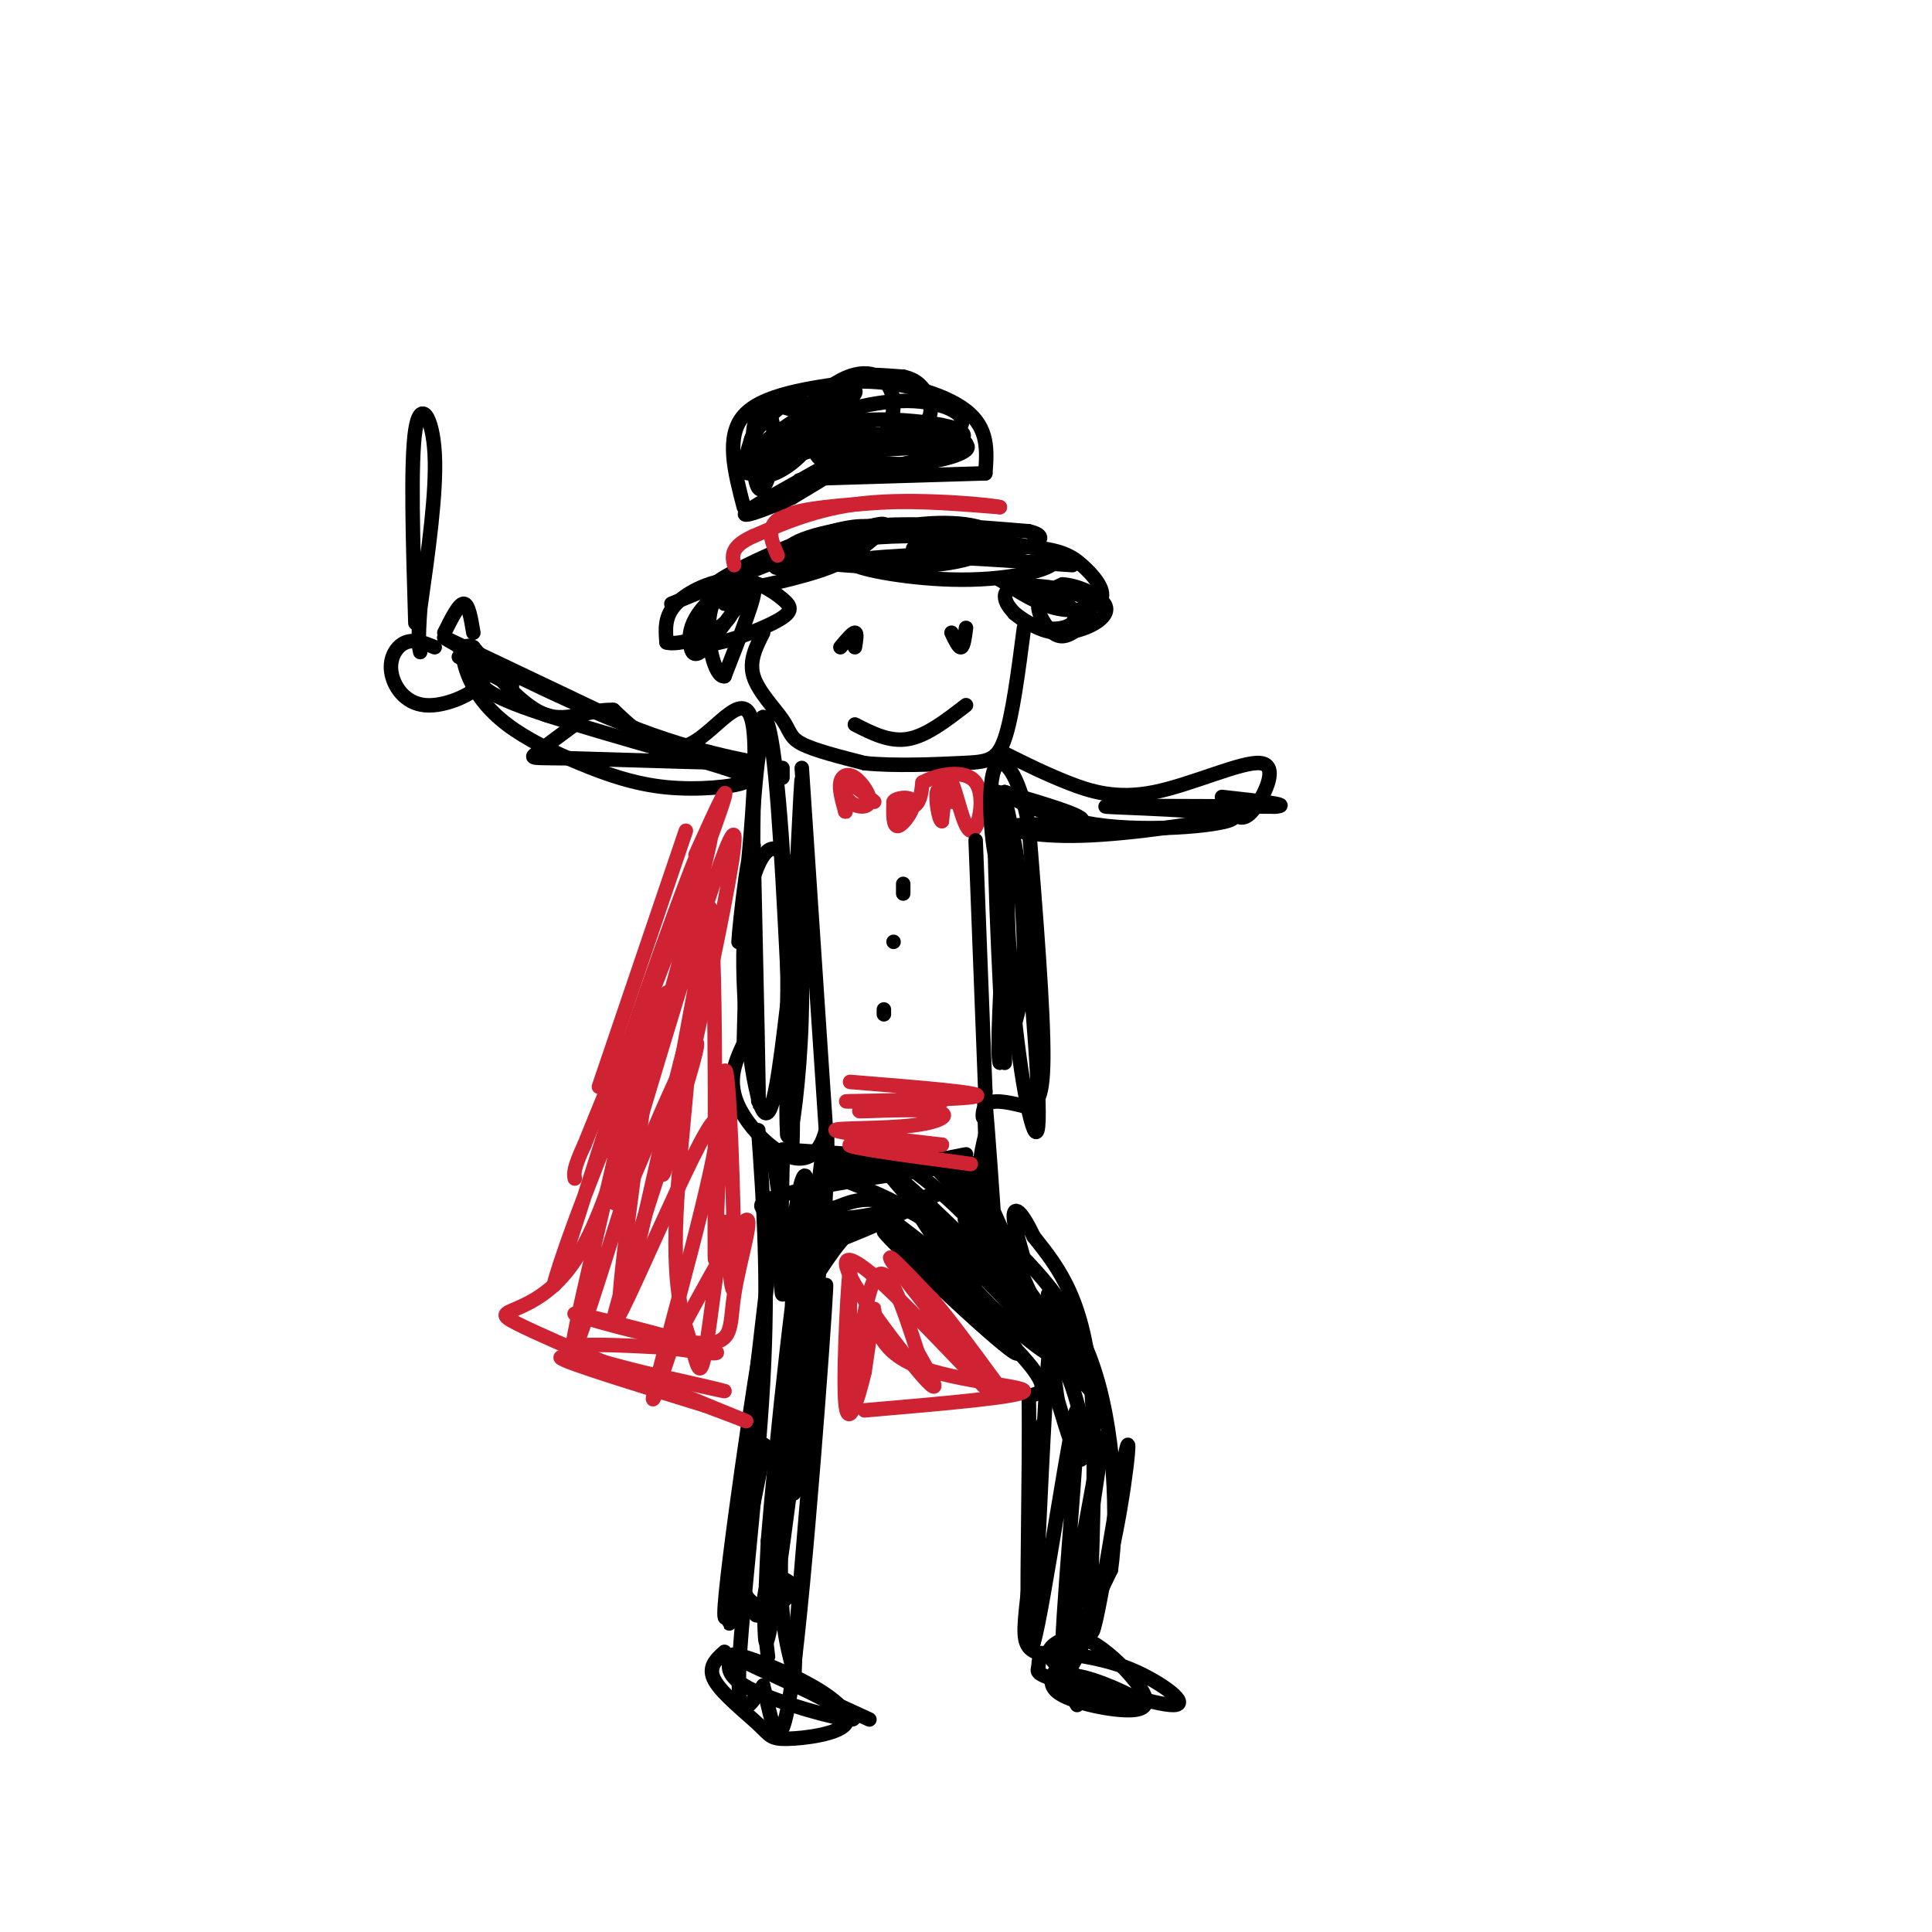 <svg viewBox='0 0 400 400' version='1.1' xmlns='http://www.w3.org/2000/svg' xmlns:xlink='http://www.w3.org/1999/xlink'><g fill='none' stroke='rgb(0,0,0)' stroke-width='3' stroke-linecap='round' stroke-linejoin='round'><path d='M139,125c17.280,-7.080 34.561,-14.161 41,-16c6.439,-1.839 2.038,1.563 -1,4c-3.038,2.437 -4.712,3.907 -12,6c-7.288,2.093 -20.191,4.808 -20,3c0.191,-1.808 13.474,-8.141 22,-11c8.526,-2.859 12.293,-2.246 12,-1c-0.293,1.246 -4.647,3.123 -9,5'/><path d='M172,115c-5.132,1.718 -13.463,3.513 -11,2c2.463,-1.513 15.722,-6.334 26,-8c10.278,-1.666 17.577,-0.179 19,2c1.423,2.179 -3.031,5.048 -13,6c-9.969,0.952 -25.453,-0.013 -29,-2c-3.547,-1.987 4.844,-4.996 15,-6c10.156,-1.004 22.078,-0.002 34,1'/><path d='M213,110c5.281,1.211 1.484,3.740 -10,5c-11.484,1.260 -30.654,1.253 -35,0c-4.346,-1.253 6.134,-3.750 19,-4c12.866,-0.250 28.119,1.747 31,4c2.881,2.253 -6.609,4.760 -17,5c-10.391,0.240 -21.683,-1.789 -24,-3c-2.317,-1.211 4.342,-1.606 11,-2'/><path d='M188,115c11.616,0.299 35.155,2.047 34,2c-1.155,-0.047 -27.003,-1.889 -32,-3c-4.997,-1.111 10.857,-1.491 20,-1c9.143,0.491 11.574,1.853 14,4c2.426,2.147 4.845,5.078 4,7c-0.845,1.922 -4.956,2.835 -9,2c-4.044,-0.835 -8.022,-3.417 -12,-6'/><path d='M207,120c0.279,-0.583 6.976,0.961 11,3c4.024,2.039 5.374,4.573 4,6c-1.374,1.427 -5.473,1.748 -9,0c-3.527,-1.748 -6.483,-5.563 -4,-7c2.483,-1.437 10.406,-0.495 14,1c3.594,1.495 2.861,3.544 2,5c-0.861,1.456 -1.849,2.318 -3,3c-1.151,0.682 -2.464,1.184 -4,0c-1.536,-1.184 -3.296,-4.052 -3,-6c0.296,-1.948 2.648,-2.974 5,-4'/><path d='M220,121c3.226,0.167 8.792,2.583 9,5c0.208,2.417 -4.940,4.833 -9,5c-4.060,0.167 -7.030,-1.917 -10,-4'/><path d='M163,116c-3.825,0.663 -7.650,1.326 -12,5c-4.350,3.674 -9.226,10.360 -7,12c2.226,1.640 11.552,-1.765 16,-4c4.448,-2.235 4.017,-3.300 2,-5c-2.017,-1.700 -5.620,-4.035 -10,-4c-4.380,0.035 -9.537,2.438 -12,5c-2.463,2.562 -2.231,5.281 -2,8'/><path d='M138,133c2.317,0.754 9.109,-1.360 12,-4c2.891,-2.640 1.880,-5.805 0,-6c-1.880,-0.195 -4.631,2.580 -6,5c-1.369,2.420 -1.357,4.484 -1,6c0.357,1.516 1.058,2.485 4,-1c2.942,-3.485 8.126,-11.424 9,-11c0.874,0.424 -2.563,9.212 -6,18'/><path d='M150,140c-2.000,0.393 -4.000,-7.625 -3,-13c1.000,-5.375 5.000,-8.107 6,-8c1.000,0.107 -1.000,3.054 -3,6'/></g>
<g fill='none' stroke='rgb(207,34,51)' stroke-width='3' stroke-linecap='round' stroke-linejoin='round'><path d='M161,115c-1.333,-3.083 -2.667,-6.167 1,-8c3.667,-1.833 12.333,-2.417 21,-3'/><path d='M183,104c7.500,-0.333 15.750,0.333 24,1'/><path d='M207,105c-0.933,-0.378 -15.267,-1.822 -26,-1c-10.733,0.822 -17.867,3.911 -25,7'/><path d='M156,111c-4.833,2.167 -4.417,4.083 -4,6'/></g>
<g fill='none' stroke='rgb(0,0,0)' stroke-width='3' stroke-linecap='round' stroke-linejoin='round'><path d='M154,105c-1.917,-7.333 -3.833,-14.667 0,-19c3.833,-4.333 13.417,-5.667 23,-7'/><path d='M177,79c8.511,-0.333 18.289,2.333 23,6c4.711,3.667 4.356,8.333 4,13'/><path d='M204,98c0.000,0.000 -33.000,1.000 -33,1'/><path d='M171,99c-6.650,0.404 -6.774,0.915 -4,0c2.774,-0.915 8.444,-3.256 6,-2c-2.444,1.256 -13.004,6.107 -13,6c0.004,-0.107 10.573,-5.174 13,-6c2.427,-0.826 -3.286,2.587 -9,6'/><path d='M164,103c-5.118,2.415 -13.413,5.451 -8,2c5.413,-3.451 24.534,-13.391 25,-15c0.466,-1.609 -17.724,5.112 -22,6c-4.276,0.888 5.362,-4.056 15,-9'/><path d='M174,87c-2.708,0.931 -16.980,7.757 -18,7c-1.020,-0.757 11.210,-9.098 17,-12c5.790,-2.902 5.140,-0.366 0,3c-5.140,3.366 -14.768,7.560 -17,7c-2.232,-0.560 2.934,-5.874 6,-8c3.066,-2.126 4.033,-1.063 5,0'/><path d='M167,84c-2.083,3.986 -9.790,13.953 -12,14c-2.210,0.047 1.078,-9.824 3,-12c1.922,-2.176 2.479,3.345 2,8c-0.479,4.655 -1.994,8.444 -3,7c-1.006,-1.444 -1.502,-8.119 -1,-12c0.502,-3.881 2.000,-4.966 4,-5c2.000,-0.034 4.500,0.983 7,2'/><path d='M167,86c1.518,1.674 1.813,4.858 -1,8c-2.813,3.142 -8.735,6.242 -8,3c0.735,-3.242 8.126,-12.827 14,-17c5.874,-4.173 10.232,-2.933 12,0c1.768,2.933 0.946,7.559 -1,10c-1.946,2.441 -5.016,2.695 -7,1c-1.984,-1.695 -2.880,-5.341 -3,-8c-0.120,-2.659 0.537,-4.331 3,-5c2.463,-0.669 6.731,-0.334 11,0'/><path d='M187,78c2.750,0.582 4.125,2.036 5,4c0.875,1.964 1.250,4.438 -1,6c-2.250,1.562 -7.127,2.212 -12,2c-4.873,-0.212 -9.744,-1.285 -8,-3c1.744,-1.715 10.103,-4.073 17,-4c6.897,0.073 12.333,2.576 11,5c-1.333,2.424 -9.436,4.768 -16,5c-6.564,0.232 -11.590,-1.648 -12,-3c-0.410,-1.352 3.795,-2.176 8,-3'/><path d='M179,87c4.461,-0.391 11.615,0.132 16,1c4.385,0.868 6.003,2.082 3,4c-3.003,1.918 -10.627,4.541 -17,5c-6.373,0.459 -11.495,-1.244 -12,-3c-0.505,-1.756 3.607,-3.563 11,-4c7.393,-0.437 18.067,0.498 20,2c1.933,1.502 -4.876,3.572 -11,4c-6.124,0.428 -11.562,-0.786 -17,-2'/><path d='M172,94c4.067,-0.711 22.733,-1.489 27,-2c4.267,-0.511 -5.867,-0.756 -16,-1'/><path d='M158,131c-1.482,2.911 -2.964,5.821 -2,9c0.964,3.179 4.375,6.625 6,9c1.625,2.375 1.464,3.679 4,5c2.536,1.321 7.768,2.661 13,4'/><path d='M179,158c6.048,0.643 14.667,0.250 20,0c5.333,-0.250 7.381,-0.357 9,-5c1.619,-4.643 2.810,-13.821 4,-23'/><path d='M177,150c3.583,1.833 7.167,3.667 11,3c3.833,-0.667 7.917,-3.833 12,-7'/><path d='M200,130c-0.250,1.917 -0.500,3.833 -1,4c-0.500,0.167 -1.250,-1.417 -2,-3'/><path d='M177,134c0.250,-1.500 0.500,-3.000 0,-3c-0.500,0.000 -1.750,1.500 -3,3'/></g>
<g fill='none' stroke='rgb(207,34,51)' stroke-width='3' stroke-linecap='round' stroke-linejoin='round'><path d='M185,166c-0.067,2.663 -0.134,5.327 1,5c1.134,-0.327 3.469,-3.644 3,-5c-0.469,-1.356 -3.742,-0.750 -4,0c-0.258,0.750 2.498,1.643 4,1c1.502,-0.643 1.751,-2.821 2,-5'/><path d='M191,162c2.804,-1.565 8.813,-2.976 11,0c2.187,2.976 0.550,10.340 -1,10c-1.550,-0.340 -3.014,-8.383 -4,-10c-0.986,-1.617 -1.493,3.191 -2,8'/><path d='M195,170c-0.667,-0.178 -1.333,-4.622 -1,-6c0.333,-1.378 1.667,0.311 3,2'/><path d='M181,166c-2.510,-2.103 -5.021,-4.207 -6,-4c-0.979,0.207 -0.428,2.724 1,4c1.428,1.276 3.733,1.311 4,0c0.267,-1.311 -1.505,-3.968 -3,-5c-1.495,-1.032 -2.713,-0.438 -3,1c-0.287,1.438 0.356,3.719 1,6'/><path d='M175,168c0.167,0.500 0.083,-1.250 0,-3'/></g>
<g fill='none' stroke='rgb(0,0,0)' stroke-width='3' stroke-linecap='round' stroke-linejoin='round'><path d='M202,174c0.000,0.000 2.000,52.000 2,52'/><path d='M204,226c-0.044,8.756 -1.156,4.644 0,3c1.156,-1.644 4.578,-0.822 8,0'/><path d='M212,229c2.267,-0.089 3.933,-0.311 4,-10c0.067,-9.689 -1.467,-28.844 -3,-48'/><path d='M213,171c-2.000,-11.143 -5.500,-15.000 -7,-12c-1.500,3.000 -1.000,12.857 0,18c1.000,5.143 2.500,5.571 4,6'/><path d='M210,183c-0.437,-6.721 -3.530,-26.523 -4,-16c-0.470,10.523 1.681,51.372 2,53c0.319,1.628 -1.195,-35.963 -1,-49c0.195,-13.037 2.097,-1.518 4,10'/><path d='M211,181c1.795,13.724 4.282,43.034 4,51c-0.282,7.966 -3.333,-5.411 -5,-22c-1.667,-16.589 -1.949,-36.389 -1,-38c0.949,-1.611 3.128,14.968 3,26c-0.128,11.032 -2.564,16.516 -5,22'/><path d='M207,220c-0.667,-1.500 0.167,-16.250 1,-31'/><path d='M208,156c4.124,2.059 8.249,4.118 13,6c4.751,1.882 10.129,3.587 18,2c7.871,-1.587 18.234,-6.466 22,-6c3.766,0.466 0.933,6.276 -1,9c-1.933,2.724 -2.967,2.362 -4,2'/><path d='M256,169c-6.743,1.340 -21.601,3.689 -32,4c-10.399,0.311 -16.338,-1.416 -14,-2c2.338,-0.584 12.954,-0.024 14,-1c1.046,-0.976 -7.477,-3.488 -16,-6'/><path d='M208,164c0.179,0.746 8.625,5.612 21,7c12.375,1.388 28.678,-0.703 26,-2c-2.678,-1.297 -24.337,-1.799 -26,-2c-1.663,-0.201 16.668,-0.100 35,0'/><path d='M264,167c4.000,-0.333 -3.500,-1.167 -11,-2'/><path d='M162,161c0.000,0.000 0.000,-2.000 0,-2'/><path d='M166,159c0.000,0.000 5.000,75.000 5,75'/><path d='M171,234c-3.000,11.667 -13.000,3.333 -17,-3c-4.000,-6.333 -2.000,-10.667 0,-15'/><path d='M154,216c0.262,-11.976 0.917,-34.417 2,-49c1.083,-14.583 2.595,-21.310 4,-11c1.405,10.310 2.702,37.655 4,65'/><path d='M164,221c0.464,16.286 -0.375,24.500 0,7c0.375,-17.500 1.964,-60.714 2,-66c0.036,-5.286 -1.482,27.357 -3,60'/><path d='M163,222c-0.406,13.195 0.078,16.181 1,11c0.922,-5.181 2.283,-18.529 2,-31c-0.283,-12.471 -2.210,-24.064 -5,-26c-2.790,-1.936 -6.443,5.787 -7,19c-0.557,13.213 1.984,31.918 4,35c2.016,3.082 3.508,-9.459 5,-22'/><path d='M163,208c0.356,-14.992 -1.255,-41.472 -3,-53c-1.745,-11.528 -3.624,-8.104 -4,12c-0.376,20.104 0.750,56.887 1,61c0.250,4.113 -0.375,-24.443 -1,-53'/><path d='M156,175c-1.172,-0.933 -3.603,23.234 -3,20c0.603,-3.234 4.239,-33.871 3,-44c-1.239,-10.129 -7.354,0.249 -13,3c-5.646,2.751 -10.823,-2.124 -16,-7'/><path d='M127,147c-4.933,-0.244 -9.267,2.644 -14,1c-4.733,-1.644 -9.867,-7.822 -15,-14'/><path d='M98,134c-2.848,-1.306 -2.467,2.430 -1,6c1.467,3.570 4.020,6.976 8,10c3.980,3.024 9.386,5.666 15,8c5.614,2.334 11.434,4.359 18,5c6.566,0.641 13.876,-0.103 16,-1c2.124,-0.897 -0.938,-1.949 -4,-3'/><path d='M150,159c-9.032,-2.826 -29.614,-8.390 -40,-12c-10.386,-3.610 -10.578,-5.267 -11,-7c-0.422,-1.733 -1.075,-3.544 8,0c9.075,3.544 27.879,12.441 27,12c-0.879,-0.441 -21.439,-10.221 -42,-20'/><path d='M92,132c0.667,0.774 23.333,12.708 40,19c16.667,6.292 27.333,6.940 24,7c-3.333,0.060 -20.667,-0.470 -38,-1'/><path d='M118,157c-7.822,-0.111 -8.378,0.111 -7,-1c1.378,-1.111 4.689,-3.556 8,-6'/><path d='M106,142c0.000,0.000 -11.000,-6.000 -11,-6'/><path d='M90,134c-2.088,-0.861 -4.175,-1.722 -6,-1c-1.825,0.722 -3.386,3.029 -3,6c0.386,2.971 2.719,6.608 7,7c4.281,0.392 10.509,-2.459 12,-5c1.491,-2.541 -1.754,-4.770 -5,-7'/><path d='M92,131c1.500,-3.000 3.000,-6.000 4,-6c1.000,0.000 1.500,3.000 2,6'/><path d='M86,129c-0.511,-16.733 -1.022,-33.467 0,-40c1.022,-6.533 3.578,-2.867 4,5c0.422,7.867 -1.289,19.933 -3,32'/><path d='M87,126c-0.500,6.833 -0.250,7.917 0,9'/><path d='M163,219c0.000,0.000 0.000,16.000 0,16'/><path d='M162,238c19.845,1.315 39.690,2.631 40,3c0.310,0.369 -18.917,-0.208 -26,0c-7.083,0.208 -2.024,1.202 4,1c6.024,-0.202 13.012,-1.601 20,-3'/><path d='M160,239c0.000,0.000 7.000,47.000 7,47'/><path d='M157,234c1.089,15.356 2.178,30.711 1,52c-1.178,21.289 -4.622,48.511 -5,60c-0.378,11.489 2.311,7.244 5,3'/><path d='M158,349c1.643,5.881 3.250,19.083 6,-1c2.750,-20.083 6.643,-73.452 7,-81c0.357,-7.548 -2.821,30.726 -6,69'/><path d='M165,336c-0.903,13.516 -0.159,12.807 -1,9c-0.841,-3.807 -3.267,-10.711 -2,-30c1.267,-19.289 6.226,-50.962 6,-45c-0.226,5.962 -5.636,49.561 -8,64c-2.364,14.439 -1.682,-0.280 -1,-15'/><path d='M159,319c1.584,-19.706 6.043,-61.471 8,-68c1.957,-6.529 1.411,22.178 0,40c-1.411,17.822 -3.688,24.760 -3,11c0.688,-13.760 4.339,-48.217 6,-61c1.661,-12.783 1.330,-3.891 1,5'/><path d='M171,246c-0.226,6.576 -1.291,20.516 -3,26c-1.709,5.484 -4.061,2.511 -4,-3c0.061,-5.511 2.537,-13.560 4,-17c1.463,-3.440 1.914,-2.273 3,-2c1.086,0.273 2.807,-0.350 2,3c-0.807,3.350 -4.140,10.671 -4,11c0.140,0.329 3.754,-6.335 8,-10c4.246,-3.665 9.123,-4.333 14,-5'/><path d='M191,249c-1.218,0.852 -11.262,5.483 -18,8c-6.738,2.517 -10.170,2.920 -4,0c6.170,-2.920 21.943,-9.164 25,-10c3.057,-0.836 -6.600,3.737 -17,5c-10.400,1.263 -21.543,-0.782 -19,-3c2.543,-2.218 18.771,-4.609 35,-7'/><path d='M193,242c8.113,-1.013 10.896,-0.044 4,0c-6.896,0.044 -23.472,-0.836 -26,0c-2.528,0.836 8.993,3.389 18,9c9.007,5.611 15.502,14.280 13,14c-2.502,-0.280 -14.001,-9.509 -17,-12c-2.999,-2.491 2.500,1.754 8,6'/><path d='M193,259c7.145,7.550 21.008,23.426 17,21c-4.008,-2.426 -25.887,-23.153 -27,-25c-1.113,-1.847 18.539,15.187 27,24c8.461,8.813 5.730,9.407 3,10'/><path d='M213,289c0.250,14.940 -0.625,47.292 0,47c0.625,-0.292 2.750,-33.226 3,-40c0.250,-6.774 -1.375,12.613 -3,32'/><path d='M213,328c-0.833,7.774 -1.417,11.208 0,13c1.417,1.792 4.833,1.940 8,-1c3.167,-2.940 6.083,-8.970 9,-15'/><path d='M230,325c1.533,-10.556 0.867,-29.444 -4,-43c-4.867,-13.556 -13.933,-21.778 -23,-30'/><path d='M203,252c-6.538,-7.865 -11.382,-12.527 -10,-11c1.382,1.527 8.989,9.244 12,12c3.011,2.756 1.426,0.550 -2,-4c-3.426,-4.550 -8.693,-11.443 -8,-9c0.693,2.443 7.347,14.221 14,26'/><path d='M209,266c5.075,7.910 10.763,14.684 4,8c-6.763,-6.684 -25.975,-26.827 -29,-31c-3.025,-4.173 10.138,7.624 20,18c9.862,10.376 16.424,19.332 15,20c-1.424,0.668 -10.836,-6.952 -18,-15c-7.164,-8.048 -12.082,-16.524 -17,-25'/><path d='M184,241c-0.775,-3.172 5.789,1.399 12,7c6.211,5.601 12.071,12.230 19,22c6.929,9.770 14.929,22.679 10,17c-4.929,-5.679 -22.785,-29.945 -25,-34c-2.215,-4.055 11.211,12.101 18,25c6.789,12.899 6.940,22.543 6,24c-0.940,1.457 -2.970,-5.271 -5,-12'/><path d='M219,290c-1.089,-6.222 -1.311,-15.778 -2,-8c-0.689,7.778 -1.844,32.889 -3,58'/><path d='M214,340c1.903,-5.850 8.159,-49.475 9,-48c0.841,1.475 -3.735,48.051 -3,52c0.735,3.949 6.781,-34.729 8,-44c1.219,-9.271 -2.391,10.864 -6,31'/><path d='M222,331c-1.619,9.097 -2.666,16.341 -1,15c1.666,-1.341 6.046,-11.265 9,-24c2.954,-12.735 4.483,-28.279 3,-21c-1.483,7.279 -5.976,37.383 -7,37c-1.024,-0.383 1.422,-31.252 0,-50c-1.422,-18.748 -6.711,-25.374 -12,-32'/><path d='M214,256c-3.011,-6.415 -4.539,-6.451 -4,-3c0.539,3.451 3.145,10.391 2,10c-1.145,-0.391 -6.041,-8.112 -8,-14c-1.959,-5.888 -0.979,-9.944 0,-14'/><path d='M204,235c-0.134,-5.489 -0.467,-12.212 0,-7c0.467,5.212 1.736,22.358 2,28c0.264,5.642 -0.476,-0.220 -2,-6c-1.524,-5.780 -3.834,-11.479 0,-3c3.834,8.479 13.810,31.137 17,37c3.190,5.863 -0.405,-5.068 -4,-16'/><path d='M217,268c2.609,2.418 11.132,16.463 7,14c-4.132,-2.463 -20.920,-21.432 -32,-29c-11.080,-7.568 -16.451,-3.734 -19,-3c-2.549,0.734 -2.274,-1.633 -2,-4'/><path d='M171,246c-1.235,1.413 -3.323,6.945 -4,7c-0.677,0.055 0.056,-5.367 0,-8c-0.056,-2.633 -0.900,-2.478 -2,4c-1.100,6.478 -2.457,19.279 -3,19c-0.543,-0.279 -0.271,-13.640 0,-27'/><path d='M162,241c-2.267,14.911 -7.933,65.689 -10,85c-2.067,19.311 -0.533,7.156 1,-5'/><path d='M153,321c1.921,-15.092 6.225,-50.323 5,-45c-1.225,5.323 -7.978,51.200 -8,58c-0.022,6.800 6.686,-25.477 8,-33c1.314,-7.523 -2.768,9.708 -4,19c-1.232,9.292 0.384,10.646 2,12'/><path d='M156,332c0.319,2.549 0.116,2.920 2,2c1.884,-0.920 5.853,-3.132 6,-5c0.147,-1.868 -3.530,-3.391 -5,-1c-1.470,2.391 -0.735,8.695 0,15'/><path d='M150,342c-1.788,1.618 -3.575,3.236 -2,6c1.575,2.764 6.513,6.673 9,9c2.487,2.327 2.524,3.072 6,3c3.476,-0.072 10.393,-0.960 12,-3c1.607,-2.040 -2.095,-5.231 -7,-8c-4.905,-2.769 -11.013,-5.115 -14,-6c-2.987,-0.885 -2.852,-0.309 -3,1c-0.148,1.309 -0.578,3.353 5,6c5.578,2.647 17.165,5.899 20,6c2.835,0.101 -3.083,-2.950 -9,-6'/><path d='M167,350c-5.444,-2.800 -14.556,-6.800 -13,-6c1.556,0.800 13.778,6.400 26,12'/><path d='M219,345c-1.216,2.077 -2.431,4.154 1,6c3.431,1.846 11.510,3.461 15,3c3.490,-0.461 2.392,-2.999 0,-6c-2.392,-3.001 -6.078,-6.467 -9,-8c-2.922,-1.533 -5.081,-1.135 -7,0c-1.919,1.135 -3.597,3.005 2,6c5.597,2.995 18.468,7.114 22,7c3.532,-0.114 -2.277,-4.461 -8,-7c-5.723,-2.539 -11.362,-3.269 -17,-4'/><path d='M218,342c-3.241,-0.030 -2.844,1.895 -3,3c-0.156,1.105 -0.867,1.389 4,3c4.867,1.611 15.310,4.549 16,4c0.690,-0.549 -8.374,-4.585 -12,-5c-3.626,-0.415 -1.813,2.793 0,6'/></g>
<g fill='none' stroke='rgb(207,34,51)' stroke-width='3' stroke-linecap='round' stroke-linejoin='round'><path d='M176,224c14.289,1.156 28.578,2.311 26,3c-2.578,0.689 -22.022,0.911 -26,1c-3.978,0.089 7.511,0.044 19,0'/><path d='M195,228c-1.799,0.500 -15.797,1.750 -17,2c-1.203,0.250 10.389,-0.500 15,0c4.611,0.500 2.241,2.250 -4,3c-6.241,0.750 -16.355,0.500 -16,1c0.355,0.500 11.177,1.750 22,3'/><path d='M195,237c-1.911,0.289 -17.689,-0.489 -19,0c-1.311,0.489 11.844,2.244 25,4'/></g>
<g fill='none' stroke='rgb(0,0,0)' stroke-width='3' stroke-linecap='round' stroke-linejoin='round'><path d='M187,185c0.000,0.000 0.000,-2.000 0,-2'/><path d='M185,195c0.000,0.000 0.000,0.000 0,0'/><path d='M183,209c0.000,0.000 0.000,1.000 0,1'/></g>
<g fill='none' stroke='rgb(207,34,51)' stroke-width='3' stroke-linecap='round' stroke-linejoin='round'><path d='M142,172c0.000,0.000 -18.000,53.000 -18,53'/><path d='M144,177c4.470,-9.911 8.940,-19.821 4,-6c-4.940,13.821 -19.292,51.375 -19,49c0.292,-2.375 15.226,-44.679 18,-49c2.774,-4.321 -6.613,29.339 -16,63'/><path d='M131,234c-4.000,15.558 -6.000,22.954 0,3c6.000,-19.954 20.000,-67.257 21,-64c1.000,3.257 -11.000,57.073 -14,68c-3.000,10.927 3.000,-21.037 9,-53'/><path d='M147,188c1.536,11.077 0.876,65.268 1,72c0.124,6.732 1.033,-33.995 2,-38c0.967,-4.005 1.990,28.713 2,40c0.010,11.287 -0.995,1.144 -2,-9'/><path d='M150,253c-1.107,4.651 -2.874,20.778 -4,27c-1.126,6.222 -1.611,2.537 -3,-2c-1.389,-4.537 -3.682,-9.928 -3,-26c0.682,-16.072 4.337,-42.827 2,-36c-2.337,6.827 -10.668,47.236 -13,54c-2.332,6.764 1.334,-20.118 5,-47'/><path d='M134,223c2.446,-13.065 6.059,-22.226 3,-15c-3.059,7.226 -12.792,30.840 -18,45c-5.208,14.160 -5.891,18.868 -1,4c4.891,-14.868 15.355,-49.311 15,-44c-0.355,5.311 -11.530,50.374 -14,63c-2.470,12.626 3.765,-7.187 10,-27'/><path d='M129,249c6.366,-15.495 17.280,-40.732 15,-31c-2.280,9.732 -17.756,54.433 -17,56c0.756,1.567 17.742,-40.001 21,-42c3.258,-1.999 -7.212,35.572 -11,50c-3.788,14.428 -0.894,5.714 2,-3'/><path d='M139,279c3.840,-7.067 12.439,-23.233 15,-26c2.561,-2.767 -0.916,7.866 -2,15c-1.084,7.134 0.225,10.768 -8,10c-8.225,-0.768 -25.984,-5.937 -25,-6c0.984,-0.063 20.710,4.982 27,7c6.290,2.018 -0.855,1.009 -8,0'/><path d='M138,279c-8.038,-0.402 -24.134,-1.407 -19,1c5.134,2.407 31.498,8.225 31,8c-0.498,-0.225 -27.856,-6.493 -33,-7c-5.144,-0.507 11.928,4.746 29,10'/><path d='M146,291c7.839,2.875 12.938,5.063 3,1c-9.938,-4.063 -34.911,-14.378 -42,-18c-7.089,-3.622 3.707,-0.552 12,-13c8.293,-12.448 14.084,-40.414 14,-47c-0.084,-6.586 -6.042,8.207 -12,23'/><path d='M121,237c-2.333,5.000 -2.167,6.000 -2,7'/><path d='M179,292c16.464,-1.417 32.929,-2.833 33,-4c0.071,-1.167 -16.250,-2.083 -24,-6c-7.750,-3.917 -6.929,-10.833 -7,-11c-0.071,-0.167 -1.036,6.417 -2,13'/><path d='M179,284c-1.290,5.526 -3.514,12.840 -4,6c-0.486,-6.840 0.767,-27.833 1,-27c0.233,0.833 -0.553,23.494 0,25c0.553,1.506 2.444,-18.141 5,-23c2.556,-4.859 5.778,5.071 9,15'/><path d='M190,280c2.729,4.762 5.050,9.167 2,6c-3.050,-3.167 -11.472,-13.907 -15,-20c-3.528,-6.093 -2.162,-7.540 6,0c8.162,7.540 23.121,24.069 23,23c-0.121,-1.069 -15.320,-19.734 -20,-26c-4.680,-6.266 1.160,-0.133 7,6'/><path d='M193,269c3.333,3.833 8.167,10.417 13,17'/></g>
</svg>